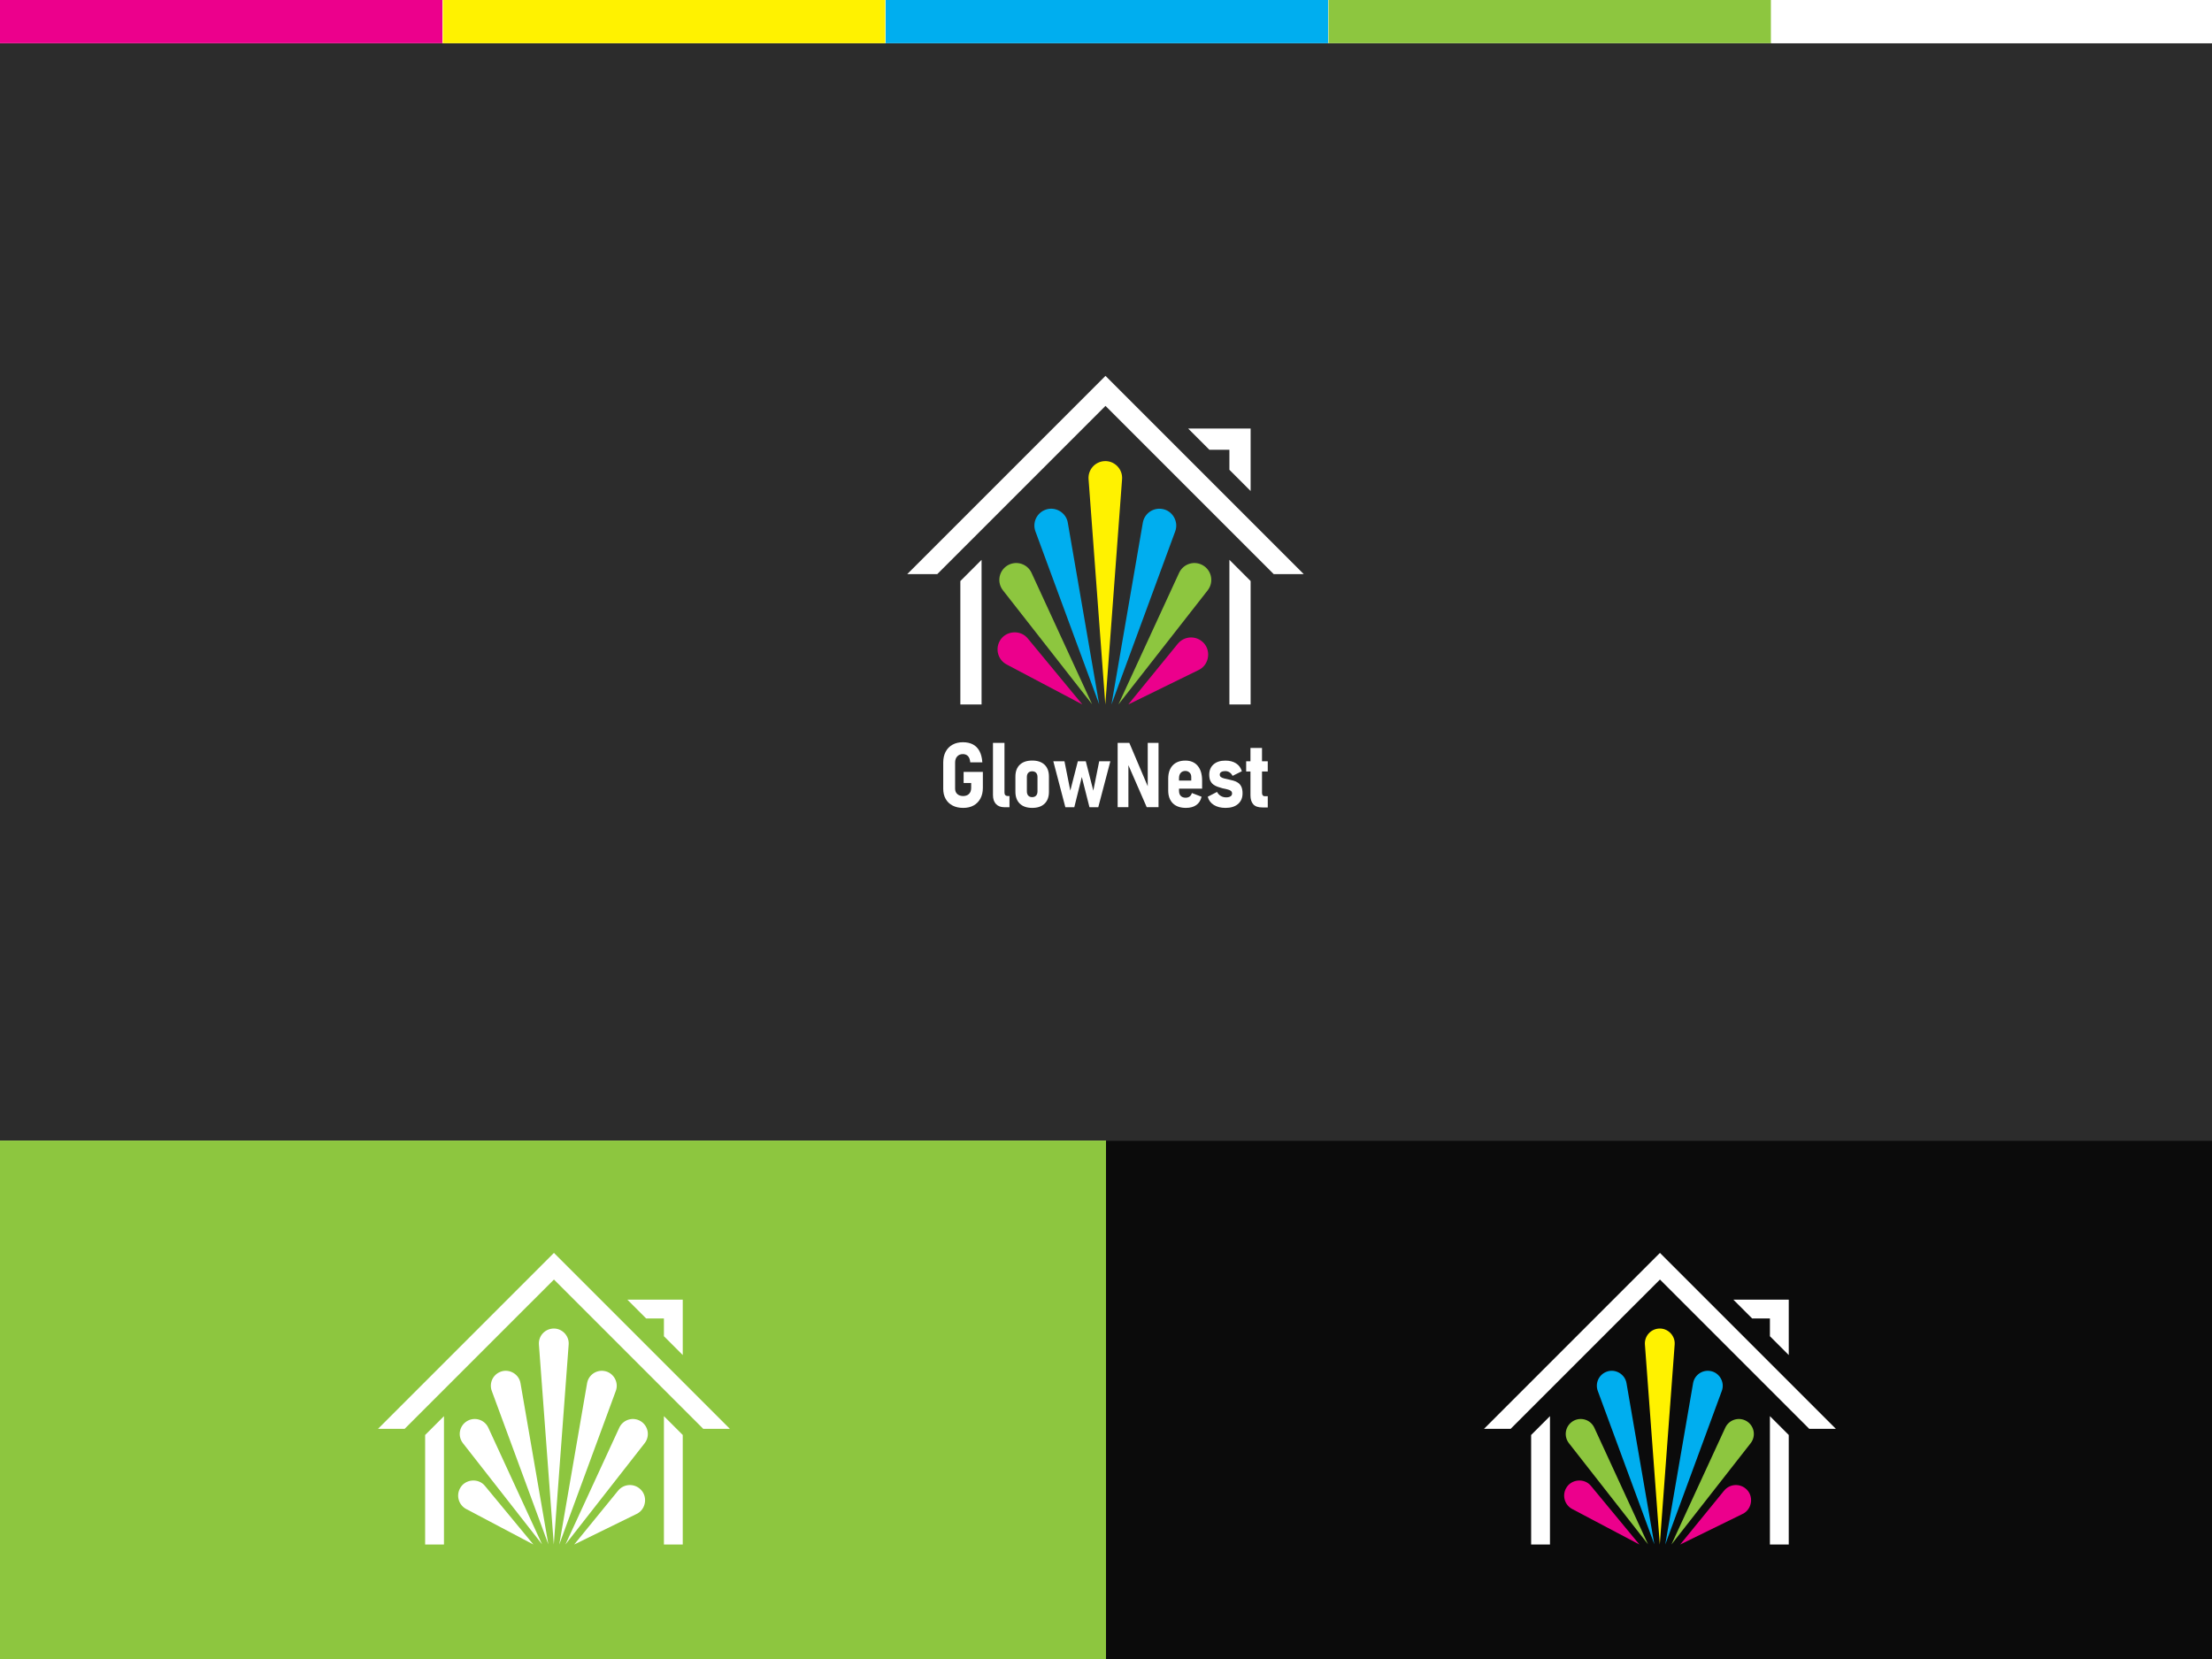 <svg xmlns="http://www.w3.org/2000/svg" xmlns:xlink="http://www.w3.org/1999/xlink" width="1024" height="768" viewBox="0 0 1024 768" fill="none"><g clip-path="url(#clip0_819_1798)"><rect width="1024" height="768" fill="white"></rect><rect y="20" width="1024" height="508" fill="url(#pattern0_819_1798)"></rect><rect y="20" width="1024" height="508" fill="#161616" fill-opacity="0.9"></rect><rect y="528" width="512" height="240" fill="#8DC63F"></rect><rect x="512" y="528" width="512" height="240" fill="#0B0B0B"></rect><path d="M603.522 265.761L603.515 265.767H589.631L511.764 187.9L433.893 265.767H420L504.816 180.951L504.813 180.945L511.758 174L511.764 174.003L603.522 265.761Z" fill="white"></path><path d="M578.95 268.979V326.116H569.125V259.154L578.95 268.979Z" fill="white"></path><path d="M454.397 259.16V326.116H444.572V268.985L454.397 259.16Z" fill="white"></path><path d="M578.95 198.395V227.296L569.125 217.471V208.22H559.874L550.049 198.395H578.95Z" fill="white"></path><path d="M446.08 362.465H449.584V364.758C449.584 365.947 449.248 366.869 448.581 367.523C447.911 368.178 447.011 368.507 445.878 368.507C444.746 368.507 443.839 368.2 443.166 367.586C442.489 366.971 442.151 366.152 442.151 365.128V353.003C442.151 351.815 442.48 350.865 443.135 350.158C443.79 349.447 444.665 349.093 445.757 349.093C446.725 349.093 447.507 349.403 448.103 350.024C448.696 350.645 449.05 351.604 449.158 352.901H454.751C454.614 350.84 454.18 349.118 453.45 347.74C452.721 346.362 451.712 345.326 450.431 344.637C449.146 343.948 447.591 343.603 445.76 343.603C443.929 343.603 442.291 343.985 440.929 344.752C439.563 345.515 438.508 346.598 437.763 347.998C437.018 349.397 436.646 351.067 436.646 353.006V365.131C436.646 366.946 437.021 368.517 437.772 369.842C438.523 371.167 439.591 372.191 440.978 372.914C442.365 373.637 443.998 374 445.884 374C447.771 374 449.366 373.624 450.716 372.874C452.069 372.123 453.118 371.052 453.869 369.659C454.62 368.265 454.996 366.614 454.996 364.703V357.329H446.086V362.468L446.08 362.465Z" fill="white"></path><path d="M465.404 368.098C465.137 367.825 465.004 367.443 465.004 366.949V343.911H459.678V368.057C459.678 369.845 460.144 371.232 461.072 372.216C462 373.199 463.297 373.69 464.963 373.69H467.319V368.507H466.521C466.043 368.507 465.671 368.371 465.404 368.098Z" fill="white"></path><path d="M477.845 352.082C475.375 352.082 473.46 352.727 472.101 354.018C470.742 355.309 470.062 357.14 470.062 359.517V366.481C470.062 368.87 470.742 370.72 472.101 372.029C473.46 373.339 475.375 373.997 477.845 373.997C480.315 373.997 482.208 373.348 483.558 372.051C484.911 370.754 485.585 368.917 485.585 366.543V359.517C485.585 357.14 484.908 355.309 483.558 354.018C482.205 352.727 480.303 352.082 477.845 352.082ZM480.284 366.335C480.284 367.182 480.07 367.84 479.639 368.312C479.207 368.783 478.605 369.019 477.826 369.019C477.047 369.019 476.445 368.783 476.014 368.312C475.583 367.84 475.369 367.182 475.369 366.335V359.7C475.369 358.868 475.583 358.22 476.014 357.754C476.445 357.289 477.047 357.059 477.826 357.059C478.605 357.059 479.207 357.292 479.639 357.754C480.07 358.22 480.284 358.868 480.284 359.7V366.335Z" fill="white"></path><path d="M506.128 366.006L502.647 352.429H498.96L495.478 366.006L492.775 352.429H487.614L493.185 373.687H497.321L500.803 359.7L504.347 373.687H508.422L514.014 352.429H508.853L506.128 366.006Z" fill="white"></path><path d="M531.321 363.973L522.799 343.908H517.393V373.668H522.371V354.214L530.849 373.668H536.317V343.908H531.321V363.973Z" fill="white"></path><path d="M548.749 352.1C546.235 352.1 544.283 352.836 542.893 354.3C541.5 355.768 540.804 357.841 540.804 360.516V365.944C540.804 368.498 541.521 370.478 542.955 371.884C544.389 373.289 546.409 373.994 549.016 373.994C550.968 373.994 552.56 373.559 553.789 372.694C555.017 371.828 555.837 370.54 556.246 368.833L551.762 367.114C551.557 367.824 551.207 368.364 550.707 368.731C550.207 369.1 549.605 369.283 548.895 369.283C547.911 369.283 547.151 369.007 546.611 368.454C546.071 367.902 545.801 367.108 545.801 366.068V365.084H556.492V361.376C556.492 358.428 555.812 356.144 554.453 354.524C553.093 352.907 551.194 352.097 548.749 352.097V352.1ZM551.47 361.339H545.798V360.274C545.798 359.21 546.061 358.381 546.586 357.785C547.11 357.193 547.83 356.895 548.746 356.895C549.525 356.895 550.179 357.159 550.713 357.683C551.247 358.207 551.498 358.921 551.47 359.824V361.339Z" fill="white"></path><path d="M573.088 362.332C572.439 361.9 571.725 361.581 570.946 361.37C570.168 361.159 569.404 360.969 568.653 360.808C567.942 360.659 567.285 360.507 566.676 360.358C566.068 360.209 565.581 359.998 565.212 359.734C564.842 359.467 564.659 359.089 564.659 358.598C564.659 358.08 564.886 357.677 565.336 357.391C565.786 357.106 566.4 356.96 567.179 356.96C567.958 356.96 568.6 357.152 569.187 357.534C569.773 357.916 570.245 358.462 570.599 359.173L574.9 357.022C574.422 355.439 573.522 354.223 572.197 353.376C570.872 352.528 569.227 352.106 567.263 352.106C564.942 352.106 563.117 352.69 561.786 353.857C560.454 355.023 559.79 356.619 559.79 358.639C559.79 359.812 559.97 360.765 560.333 361.497C560.696 362.226 561.168 362.803 561.758 363.229C562.344 363.651 562.996 363.986 563.713 364.231C564.43 364.476 565.15 364.703 565.873 364.907C566.652 365.084 567.381 365.249 568.064 365.398C568.746 365.547 569.299 365.767 569.724 366.053C570.146 366.338 570.36 366.776 570.36 367.362C570.36 367.908 570.118 368.34 569.634 368.653C569.15 368.966 568.482 369.125 567.638 369.125C566.723 369.125 565.894 368.908 565.15 368.47C564.405 368.032 563.821 367.412 563.399 366.605L559.098 368.836C559.536 370.475 560.479 371.744 561.935 372.647C563.39 373.547 565.187 374 567.331 374C569.789 374 571.716 373.398 573.116 372.197C574.515 370.996 575.213 369.358 575.213 367.281C575.213 365.984 575.021 364.945 574.639 364.16C574.258 363.374 573.743 362.766 573.094 362.338L573.088 362.332Z" fill="white"></path><path d="M586.882 357.14V352.429H584.219V346.244H578.875V352.429H576.889V357.14H578.875V368.16C578.875 369.975 579.31 371.368 580.176 372.337C581.042 373.305 582.438 373.792 584.365 373.792H586.885V368.591H585.473C585.076 368.591 584.769 368.454 584.551 368.181C584.334 367.908 584.222 367.533 584.222 367.055V357.143H586.885L586.882 357.14Z" fill="white"></path><path d="M519.441 221.815L511.683 326.116L503.925 221.815C503.605 217.53 506.82 213.8 511.106 213.48C515.798 213.089 519.823 217.129 519.441 221.815Z" fill="#FFF200"></path><path d="M494.317 241.965L508.837 326.008L479.332 245.987C477.842 241.949 479.909 237.471 483.946 235.982C488.443 234.269 493.541 237.226 494.317 241.965Z" fill="#00AEEF"></path><path d="M477.528 265.184L505.557 326.008L464.284 273.265C461.624 269.866 462.223 264.957 465.621 262.301C469.019 259.641 473.929 260.24 476.585 263.638C476.957 264.113 477.283 264.659 477.528 265.184Z" fill="#8DC63F"></path><path d="M475.803 295.574L501.051 326.116L466.012 307.612C462.149 305.57 460.671 300.784 462.71 296.921C465.227 291.965 472.346 291.26 475.803 295.574Z" fill="#EC008C"></path><path d="M554.875 310.172L522.321 326.116L545.227 298.022C547.998 294.621 553 294.112 556.401 296.884C560.883 300.446 560.02 307.73 554.878 310.172H554.875Z" fill="#EC008C"></path><path d="M559.086 273.265L517.747 326.116L545.841 265.184C547.647 261.267 552.287 259.554 556.203 261.36C560.119 263.166 561.832 267.806 560.026 271.722C559.775 272.271 559.44 272.805 559.086 273.265Z" fill="#8DC63F"></path><path d="M544.038 245.984L514.535 326.116L529.049 241.968C529.782 237.729 533.81 234.883 538.052 235.616C542.803 236.382 545.739 241.493 544.038 245.984Z" fill="#00AEEF"></path><path d="M337.871 661.436L337.866 661.441H325.544L256.438 592.336L187.33 661.441H175L250.272 586.169L250.269 586.164L256.433 580L256.438 580.003L337.871 661.436Z" fill="white"></path><path d="M316.064 664.292V715H307.345V655.572L316.064 664.292Z" fill="white"></path><path d="M205.526 655.578V715H196.807V664.297L205.526 655.578Z" fill="white"></path><path d="M316.065 601.65V627.299L307.345 618.579V610.369H299.135L290.416 601.65H316.065Z" fill="white"></path><path d="M263.252 622.435L256.367 715L249.482 622.435C249.198 618.632 252.051 615.321 255.855 615.038C260.019 614.691 263.591 618.276 263.252 622.435Z" fill="white"></path><path d="M240.955 640.317L253.841 714.904L227.656 643.887C226.334 640.304 228.168 636.329 231.751 635.007C235.742 633.487 240.266 636.112 240.955 640.317Z" fill="white"></path><path d="M226.055 660.923L250.93 714.904L214.301 668.095C211.941 665.079 212.472 660.722 215.488 658.365C218.504 656.005 222.861 656.536 225.218 659.552C225.549 659.973 225.838 660.458 226.055 660.923Z" fill="white"></path><path d="M224.524 687.894L246.931 715L215.835 698.577C212.406 696.765 211.095 692.518 212.905 689.09C215.138 684.691 221.456 684.066 224.524 687.894Z" fill="white"></path><path d="M294.698 700.849L265.808 715L286.136 690.067C288.595 687.049 293.035 686.597 296.053 689.056C300.03 692.218 299.265 698.682 294.701 700.849H294.698Z" fill="white"></path><path d="M298.436 668.095L261.748 715L286.681 660.923C288.284 657.448 292.401 655.927 295.877 657.53C299.353 659.133 300.873 663.251 299.27 666.726C299.047 667.214 298.749 667.687 298.436 668.095Z" fill="white"></path><path d="M285.081 643.884L258.898 715L271.779 640.32C272.429 636.558 276.004 634.033 279.768 634.682C283.985 635.363 286.59 639.899 285.081 643.884Z" fill="white"></path><path d="M849.871 661.436L849.866 661.441H837.544L768.438 592.336L699.33 661.441H687L762.272 586.169L762.269 586.164L768.433 580L768.438 580.003L849.871 661.436Z" fill="white"></path><path d="M828.064 664.292V715H819.345V655.572L828.064 664.292Z" fill="white"></path><path d="M717.526 655.578V715H708.807V664.297L717.526 655.578Z" fill="white"></path><path d="M828.065 601.65V627.299L819.345 618.579V610.369H811.135L802.416 601.65H828.065Z" fill="white"></path><path d="M775.252 622.435L768.367 715L761.482 622.435C761.198 618.632 764.051 615.321 767.855 615.038C772.019 614.691 775.591 618.276 775.252 622.435Z" fill="#FFF200"></path><path d="M752.955 640.317L765.841 714.904L739.656 643.887C738.334 640.304 740.168 636.329 743.751 635.007C747.742 633.487 752.266 636.112 752.955 640.317Z" fill="#00AEEF"></path><path d="M738.055 660.923L762.93 714.904L726.301 668.095C723.941 665.079 724.472 660.722 727.488 658.365C730.504 656.005 734.861 656.536 737.218 659.552C737.549 659.973 737.838 660.458 738.055 660.923Z" fill="#8DC63F"></path><path d="M736.524 687.894L758.931 715L727.835 698.577C724.406 696.765 723.095 692.518 724.905 689.09C727.138 684.691 733.456 684.066 736.524 687.894Z" fill="#EC008C"></path><path d="M806.698 700.849L777.808 715L798.136 690.067C800.595 687.049 805.035 686.597 808.053 689.056C812.03 692.218 811.265 698.682 806.701 700.849H806.698Z" fill="#EC008C"></path><path d="M810.436 668.095L773.748 715L798.681 660.923C800.284 657.448 804.401 655.927 807.877 657.53C811.353 659.133 812.873 663.251 811.27 666.726C811.047 667.214 810.749 667.687 810.436 668.095Z" fill="#8DC63F"></path><path d="M797.081 643.884L770.898 715L783.779 640.32C784.429 636.558 788.004 634.033 791.768 634.682C795.985 635.363 798.59 639.899 797.081 643.884Z" fill="#00AEEF"></path><rect x="1024.8" y="20" width="204.8" height="20" transform="rotate(-180 1024.8 20)" fill="white"></rect><rect x="819.8" y="20" width="204.8" height="20" transform="rotate(-180 819.8 20)" fill="#8DC63F"></rect><rect x="614.8" y="20" width="204.8" height="20" transform="rotate(-180 614.8 20)" fill="#00AEEF"></rect><rect x="409.8" y="20" width="204.8" height="20" transform="rotate(-180 409.8 20)" fill="#FFF200"></rect><rect x="204.8" y="20" width="204.8" height="20" transform="rotate(-180 204.8 20)" fill="#EC008C"></rect></g><defs><pattern id="pattern0_819_1798" patternContentUnits="objectBoundingBox" width="1" height="1"><use xlink:href="#image0_819_1798" transform="matrix(0 0 0 0 0 -0.179)"></use></pattern><clipPath id="clip0_819_1798"><rect width="1024" height="768" fill="white"></rect></clipPath></defs></svg>